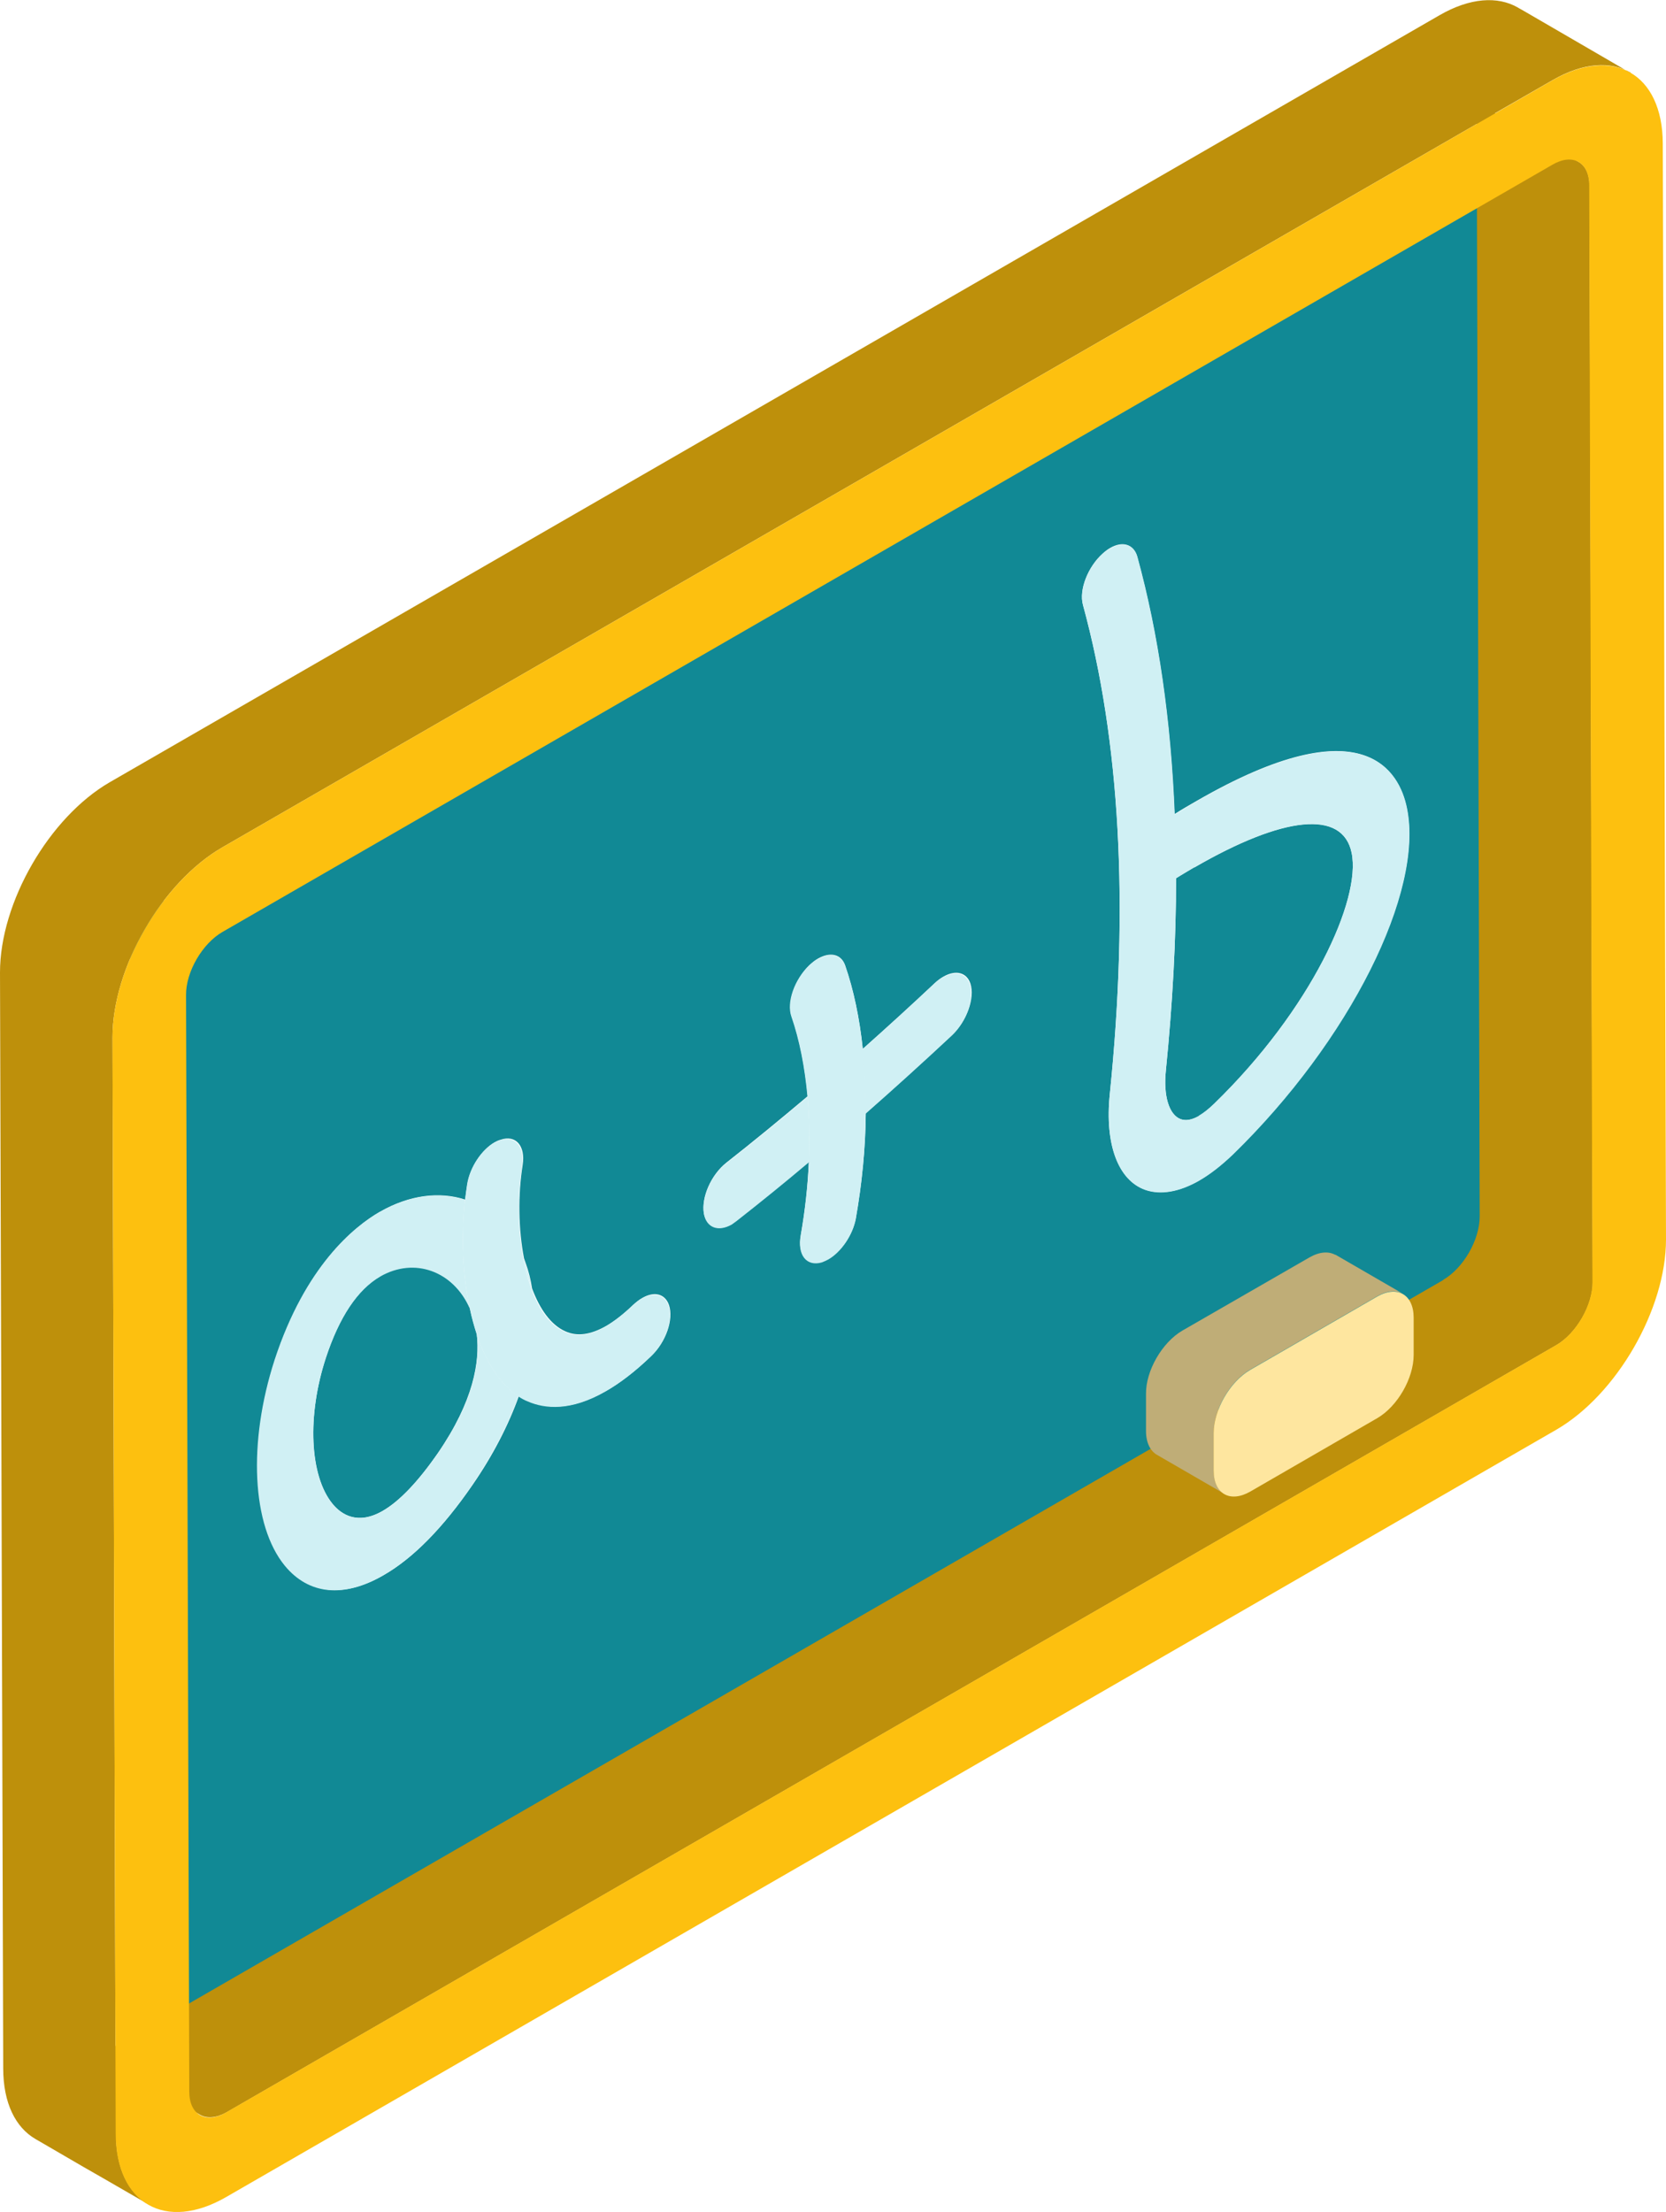 <svg width="58" height="77" viewBox="0 0 58 77" fill="none" xmlns="http://www.w3.org/2000/svg">
<g clip-path="url(#clip0_2021_586)">
<mask id="mask0_2021_586" style="mask-type:luminance" maskUnits="userSpaceOnUse" x="4" y="3" width="50" height="71">
<path d="M4.626 73.143L4.514 32.047L53.365 3.866L53.486 44.962L4.626 73.143Z" fill="white"/>
</mask>
<g mask="url(#mask0_2021_586)">
<path d="M41.58 30.189C41.374 30.311 41.159 30.432 40.944 30.572C40.944 32.701 40.823 34.924 40.589 37.258C40.495 38.154 40.701 38.808 41.103 38.958C41.281 39.023 41.495 38.986 41.739 38.846C41.907 38.752 42.084 38.612 42.271 38.425C45.654 35.129 47.393 31.319 47.056 29.694C46.748 28.182 44.692 28.396 41.58 30.199V30.189ZM13.234 44.43C12.449 44.878 11.813 45.84 11.346 47.259C10.682 49.285 10.785 51.368 11.57 52.339C11.888 52.731 12.458 53.095 13.327 52.591C13.907 52.255 14.552 51.582 15.243 50.583C16.486 48.772 16.71 47.399 16.598 46.437C16.505 46.148 16.421 45.849 16.355 45.531C15.785 44.233 14.43 43.729 13.234 44.42V44.43ZM28.122 38.182C28.028 37.146 27.841 36.194 27.561 35.381C27.393 34.896 27.673 34.093 28.178 33.598C28.281 33.504 28.383 33.42 28.486 33.364C28.897 33.131 29.281 33.206 29.421 33.598C29.72 34.457 29.925 35.447 30.038 36.511C30.888 35.755 31.729 34.989 32.552 34.214C32.645 34.13 32.739 34.055 32.841 33.999C33.262 33.756 33.654 33.84 33.785 34.242C33.944 34.737 33.664 35.54 33.15 36.026C32.159 36.95 31.15 37.865 30.14 38.752C30.131 39.947 30.009 41.18 29.795 42.403C29.692 42.982 29.29 43.561 28.841 43.813C28.767 43.851 28.692 43.888 28.617 43.916C28.084 44.075 27.757 43.664 27.879 42.982C28.028 42.132 28.122 41.273 28.159 40.442C27.318 41.152 26.477 41.834 25.654 42.478L25.477 42.609C25.019 42.88 24.598 42.73 24.505 42.235C24.411 41.675 24.757 40.891 25.29 40.47C26.206 39.751 27.15 38.976 28.112 38.164L28.122 38.182ZM16.196 41.759C16.215 41.572 16.243 41.395 16.271 41.217C16.365 40.638 16.767 40.022 17.224 39.761C17.29 39.723 17.355 39.695 17.421 39.677C17.953 39.49 18.299 39.882 18.196 40.554C18.028 41.609 18.047 42.786 18.243 43.804C18.262 43.86 18.281 43.907 18.299 43.963C18.402 44.243 18.477 44.542 18.523 44.85C18.795 45.578 19.178 46.12 19.682 46.344C20.094 46.531 20.561 46.465 21.103 46.157C21.393 45.989 21.71 45.746 22.047 45.419C22.15 45.326 22.253 45.242 22.355 45.186C22.767 44.943 23.15 45.027 23.29 45.429C23.458 45.924 23.187 46.717 22.673 47.203C22.103 47.754 21.58 48.146 21.103 48.417C19.888 49.117 18.991 49.033 18.402 48.772C18.29 48.725 18.178 48.66 18.066 48.594C17.701 49.612 17.159 50.667 16.449 51.694C15.421 53.188 14.383 54.244 13.355 54.832C11.982 55.626 10.776 55.504 9.935 54.496C8.785 53.095 8.645 50.21 9.58 47.324C10.645 44.075 12.327 42.702 13.234 42.179C14.262 41.591 15.309 41.469 16.196 41.759ZM41.757 41.087C41.066 41.488 40.411 41.6 39.869 41.413C38.925 41.077 38.458 39.826 38.636 38.089C39.309 31.515 38.991 25.782 37.701 21.048C37.561 20.534 37.869 19.731 38.393 19.264C38.477 19.189 38.561 19.124 38.645 19.077C39.075 18.825 39.468 18.937 39.589 19.376C40.327 22.075 40.757 25.063 40.888 28.34C41.15 28.172 41.411 28.023 41.654 27.883C47.495 24.512 48.711 26.865 48.972 28.116C49.58 31.039 46.972 36.231 42.916 40.181C42.523 40.564 42.131 40.872 41.748 41.087H41.757ZM52.084 4.604L5.795 31.3C5.094 31.702 4.514 32.692 4.524 33.504L4.636 71.668C4.636 72.471 5.215 72.798 5.916 72.397L52.215 45.69C52.916 45.289 53.495 44.289 53.486 43.486L53.374 5.323C53.374 4.51 52.795 4.183 52.094 4.594L52.084 4.604Z" fill="#118995"/>
<path d="M28.113 38.182C27.15 38.995 26.206 39.77 25.29 40.489C24.757 40.9 24.412 41.694 24.505 42.254C24.598 42.749 25.01 42.889 25.477 42.627L25.654 42.497C26.477 41.852 27.318 41.171 28.159 40.461C28.197 39.676 28.178 38.911 28.113 38.182ZM32.823 34.018C32.729 34.074 32.627 34.139 32.533 34.233C31.72 34.998 30.869 35.773 30.019 36.53C30.094 37.249 30.131 38.005 30.122 38.78C31.131 37.893 32.141 36.978 33.131 36.053C33.645 35.568 33.925 34.774 33.767 34.27C33.636 33.859 33.243 33.784 32.823 34.027V34.018Z" fill="#D0F0F4"/>
<path d="M28.477 33.373C28.374 33.429 28.271 33.514 28.168 33.607C27.654 34.102 27.374 34.896 27.552 35.391C27.832 36.203 28.019 37.155 28.112 38.192C28.178 38.92 28.187 39.686 28.159 40.47C28.122 41.311 28.028 42.17 27.879 43.01C27.748 43.692 28.084 44.103 28.617 43.944C28.692 43.916 28.766 43.879 28.841 43.841C29.29 43.58 29.682 43.001 29.794 42.431C30.009 41.208 30.131 39.975 30.14 38.78C30.14 38.005 30.112 37.249 30.037 36.53C29.925 35.465 29.72 34.466 29.421 33.616C29.28 33.224 28.897 33.14 28.486 33.383L28.477 33.373Z" fill="#D0F0F4"/>
<path d="M41.739 38.846C41.496 38.986 41.281 39.023 41.103 38.958C40.701 38.808 40.496 38.154 40.589 37.258C40.823 34.924 40.944 32.701 40.944 30.572C41.159 30.442 41.374 30.311 41.58 30.189C44.692 28.396 46.748 28.172 47.056 29.685C47.393 31.31 45.655 35.129 42.271 38.416C42.075 38.603 41.898 38.743 41.739 38.836V38.846ZM38.645 19.087C38.561 19.133 38.477 19.199 38.393 19.273C37.87 19.74 37.561 20.534 37.701 21.057C39 25.791 39.309 31.525 38.636 38.099C38.458 39.845 38.926 41.087 39.87 41.423C40.402 41.609 41.056 41.498 41.757 41.096C42.131 40.881 42.533 40.564 42.926 40.19C46.982 36.24 49.589 31.048 48.982 28.126C48.729 26.874 47.505 24.521 41.664 27.892C41.421 28.032 41.159 28.191 40.898 28.35C40.767 25.072 40.337 22.084 39.599 19.385C39.477 18.947 39.084 18.844 38.655 19.087H38.645Z" fill="#D0F0F4"/>
<path d="M18.224 43.804C18.29 44.177 18.393 44.532 18.505 44.85C18.458 44.542 18.383 44.243 18.28 43.963C18.262 43.907 18.243 43.86 18.224 43.804ZM13.215 42.188C12.309 42.711 10.626 44.084 9.561 47.334C8.626 50.219 8.766 53.104 9.916 54.505C10.748 55.514 11.963 55.635 13.336 54.841C14.364 54.253 15.402 53.198 16.43 51.704C17.14 50.667 17.682 49.621 18.047 48.604C17.402 48.174 16.916 47.399 16.598 46.447C16.72 47.408 16.495 48.781 15.243 50.593C14.551 51.582 13.907 52.264 13.327 52.6C12.458 53.095 11.888 52.74 11.57 52.348C10.776 51.377 10.682 49.295 11.346 47.268C11.813 45.849 12.449 44.897 13.234 44.439C14.43 43.748 15.785 44.252 16.355 45.55C16.103 44.373 16.056 43.038 16.187 41.768C15.299 41.479 14.252 41.6 13.224 42.188H13.215Z" fill="#D0F0F4"/>
<path d="M17.215 39.77C16.757 40.031 16.355 40.638 16.262 41.227C16.234 41.404 16.215 41.581 16.187 41.768C16.047 43.038 16.103 44.373 16.355 45.55C16.421 45.868 16.505 46.166 16.598 46.456C16.916 47.408 17.402 48.183 18.047 48.613C18.149 48.678 18.262 48.744 18.383 48.79C18.972 49.042 19.869 49.136 21.084 48.435C21.561 48.165 22.084 47.763 22.654 47.222C23.168 46.727 23.449 45.942 23.271 45.447C23.14 45.046 22.757 44.971 22.336 45.205C22.234 45.261 22.131 45.345 22.028 45.438C21.692 45.755 21.383 45.998 21.084 46.176C20.551 46.484 20.084 46.549 19.664 46.362C19.159 46.138 18.766 45.597 18.505 44.868C18.383 44.551 18.29 44.196 18.224 43.823C18.028 42.805 18.019 41.628 18.178 40.573C18.271 39.901 17.935 39.518 17.402 39.695C17.337 39.714 17.271 39.742 17.206 39.779L17.215 39.77Z" fill="#D0F0F4"/>
</g>
<path d="M56.766 2.54C56.178 2.194 55.589 1.858 55 1.513C54.346 1.13 53.692 0.756 53.037 0.373C52.981 0.336 52.897 0.299 52.841 0.261C52.14 -0.14 51.178 -0.084 50.112 0.532L3.822 27.229C1.71 28.452 0 31.413 0 33.85L0.112 72.004C0.112 73.209 0.542 74.058 1.234 74.46C1.561 74.647 1.888 74.843 2.215 75.03C2.673 75.3 3.131 75.562 3.589 75.823L4.963 76.617C5.019 76.654 5.103 76.701 5.159 76.729C4.467 76.328 4.037 75.478 4.037 74.273V71.911L6.972 73.62C7.206 73.75 7.523 73.732 7.878 73.536L54.178 46.829C54.879 46.428 55.458 45.429 55.449 44.626L55.336 6.462C55.336 6.06 55.196 5.771 54.963 5.64C54.374 5.295 53.785 4.958 53.196 4.613C52.813 4.389 52.43 4.165 52.047 3.941L54.047 2.792C55.112 2.176 56.075 2.12 56.776 2.531L56.766 2.54ZM50.243 44.56L4.019 71.22L3.916 36.119C3.916 33.691 5.626 30.721 7.738 29.498L51.411 4.314L51.514 42.347C51.514 43.16 50.944 44.149 50.243 44.551V44.56Z" fill="#BE900B"/>
<path d="M54.038 2.801C56.159 1.578 57.879 2.559 57.888 4.996L58 43.15C58 45.569 56.29 48.548 54.178 49.771L7.879 76.477C5.766 77.7 4.038 76.711 4.028 74.283L3.916 36.119C3.916 33.691 5.626 30.722 7.738 29.498L54.038 2.801ZM55.439 44.626L55.327 6.462C55.327 5.64 54.748 5.323 54.047 5.733L7.748 32.44C7.047 32.841 6.467 33.831 6.477 34.644L6.589 72.807C6.589 73.62 7.168 73.947 7.869 73.536L54.168 46.829C54.869 46.428 55.449 45.429 55.439 44.626Z" fill="#FDC00F"/>
<path d="M46.486 43.682C46.252 43.552 45.934 43.571 45.579 43.776L41.168 46.316C40.458 46.727 39.888 47.717 39.897 48.52V49.818C39.897 50.219 40.047 50.508 40.271 50.639L42.626 52.002C42.392 51.872 42.252 51.582 42.252 51.181V49.883C42.252 49.08 42.813 48.09 43.523 47.679L47.934 45.13C48.29 44.924 48.607 44.906 48.841 45.036L46.486 43.673V43.682Z" fill="#BFAD77"/>
<path d="M47.935 45.139C48.645 44.728 49.215 45.065 49.215 45.867V47.166C49.215 47.978 48.654 48.958 47.944 49.369L43.533 51.919C42.822 52.329 42.252 52.002 42.252 51.19V49.892C42.252 49.089 42.813 48.099 43.523 47.688L47.935 45.139Z" fill="#FEE69F"/>
</g>
<defs>
<clipPath id="clip0_2021_586">
<rect width="58" height="77" fill="white"/>
</clipPath>
</defs>
</svg>

